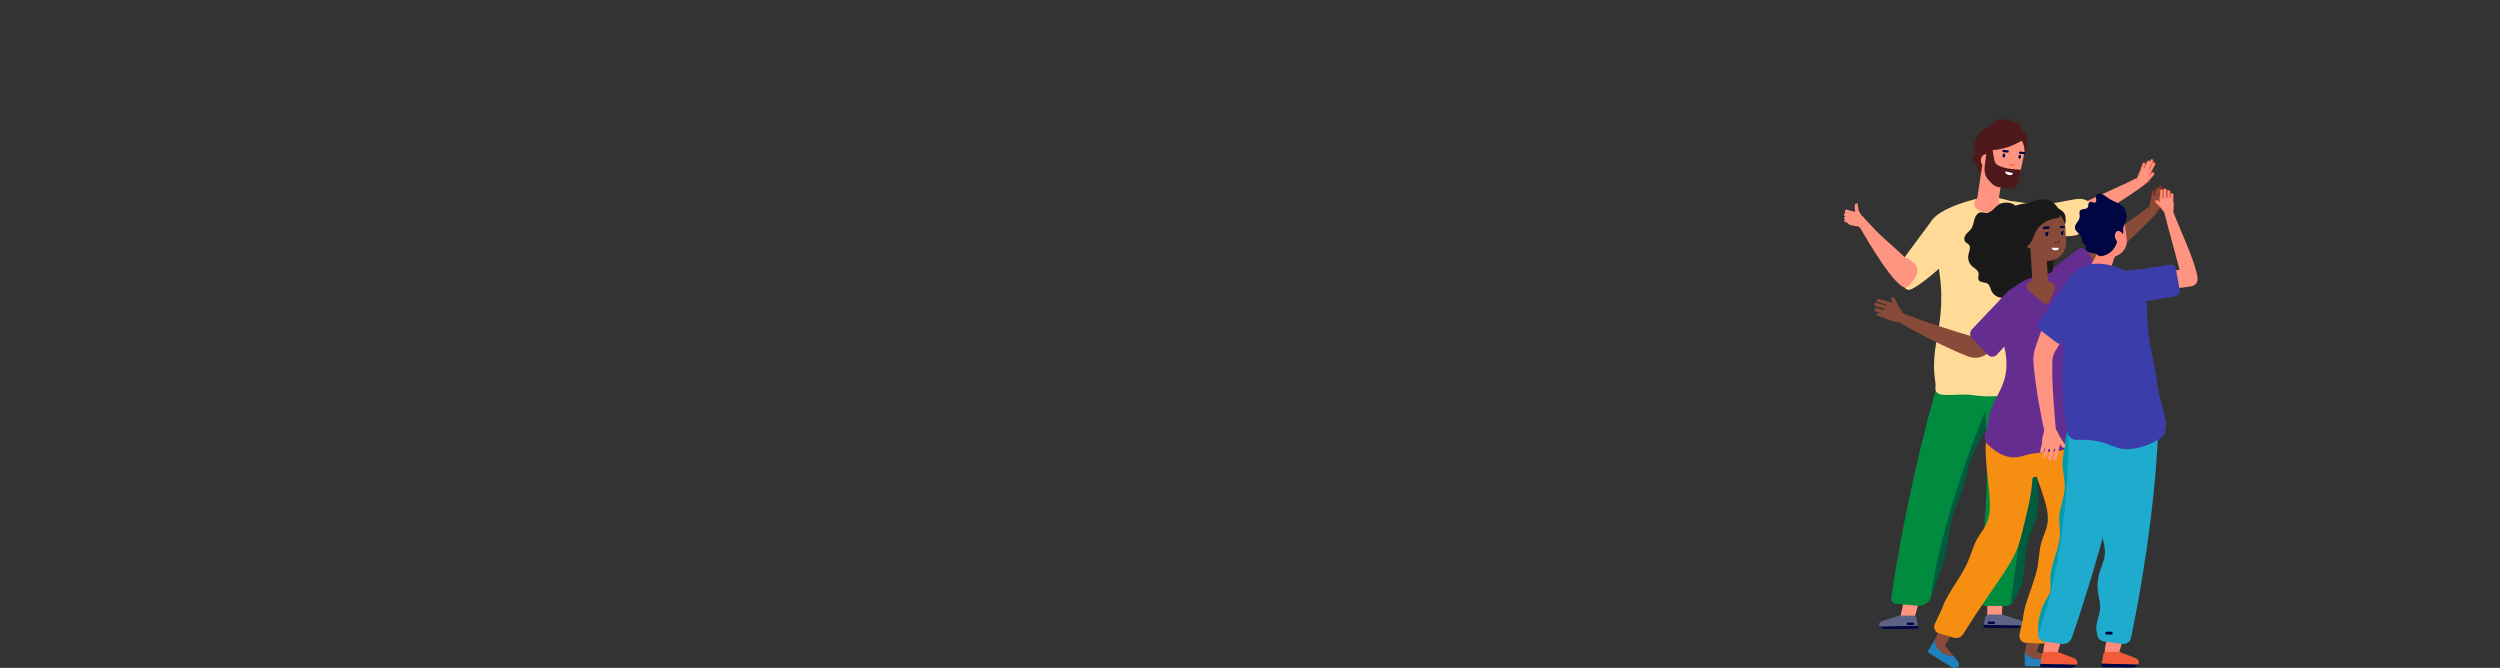 <?xml version="1.0" encoding="UTF-8"?>
<svg id="_レイヤー_2" data-name="レイヤー 2" xmlns="http://www.w3.org/2000/svg" width="1300" height="347.3" viewBox="0 0 1300 347.3">
  <rect x="0" y="0" width="1300" height="347.3" fill="#333333" stroke="none"/>
  <g id="_レイヤー_1-2" data-name="レイヤー 1">
    <g>
      <g>
        <g>
          <path d="M1079.01,108.35c-.1,.5,.09,.96,.43,1.03s.69-.29,.79-.79-.09-.96-.43-1.03-.69,.29-.79,.79Z" fill="#fff"/>
          <path d="M1110.16,93.04c1.96-1.02,3.28-1.34,4.19-1.57l2.7,2.82c-.38,.44-.89,.94-1.57,1.53-4.27,3.62-41.64,28.28-45.1,24.67-.77-.81-.16-4.54,.96-9.73,2.33-1.03,32.95-14.67,38.83-17.72Z" fill="#ff9480"/>
          <g>
            <g>
              <path d="M1114.39,85c.08-.21,.3-.33,.54-.32,.06,0,.11,.02,.17,.04,.29,.11,.46,.41,.36,.67l-.7,1.92c.07,.01,.14,.03,.22,.05l1.72-3.41c.14-.27,.48-.39,.75-.25l.15,.07c.21,.1,.32,.32,.31,.54l.53-1.06c.14-.27,.48-.39,.75-.25l.15,.07c.27,.14,.39,.48,.25,.75l-2.16,4.3c.09,.01,.18,.02,.27,.03l1.74-3.45c.14-.27,.48-.39,.75-.25l.15,.07c.27,.14,.45,.62,.31,.89,0,0-4.37,8.49-4.43,8.55-.35,.54-1,1.24-1.46,1.69-.41,.15-1.31,.44-4.37,.32l.75-2.19c.98-3.47,1.78-4.74,1.78-4.74,.16-.39,.24-.65,.24-.65l1.24-3.41Z" fill="#ff9480"/>
              <path d="M1120.04,89.95c-.33-.31-.86-.3-1.17,.03l-1.55,1.64-.24,.47s-.02,.05-.03,.07c-.02,.03-.03,.07-.05,.1,0,.02-.01,.03-.02,.05-.02,.05-.04,.09-.06,.14-.03,.05-.04,.09-.06,.13-.02,.05-.03,.06-.04,.08-.02,.04-.03,.07-.05,.11,0,.02-.02,.04-.03,.06-.02,.03-.03,.06-.05,.1,0,.02-.02,.04-.03,.06-.02,.03-.03,.06-.05,.1,0,.02-.02,.04-.03,.06-.02,.04-.04,.07-.05,.11,0,.01-.01,.03-.02,.04-.03,.05-.05,.1-.08,.15-.04,.07-.06,.11-.08,.15,0,.02-.02,.03-.03,.05-.02,.03-.04,.06-.05,.1-.01,.02-.02,.04-.03,.05-.02,.03-.04,.06-.05,.09-.01,.02-.02,.03-.03,.05-.02,.03-.04,.06-.06,.09,0,.01-.02,.03-.03,.04-.03,.04-.06,.09-.09,.13-.35,.54-.77,1.02-1.23,1.47,.58-.21,1.69-.67,2.46-1.52l2.67-3.16c.31-.33,.51-.73,.18-1.04Z" fill="#ff9480"/>
            </g>
            <path d="M1114.63,95.91c-.06-.01-.12-.06-.14-.12-.04-.1,.02-.21,.11-.24,1.01-.36,1.83-.87,2.36-1.46l2.66-3.15c.2-.21,.31-.41,.3-.56,0-.08-.04-.16-.11-.23-.25-.24-.66-.23-.9,.02l-1.28,1.35c-.06,.07-.17,.08-.25,.02-.08-.05-.1-.16-.06-.24,1.3-2.51,3.04-5.9,3.04-5.9,.04-.08,.04-.21-.01-.35-.05-.13-.13-.25-.22-.29l-.15-.07c-.09-.05-.19-.05-.28-.02-.09,.03-.17,.1-.21,.18l-1.74,3.45c-.04,.07-.11,.11-.19,.1l-.27-.03c-.06,0-.12-.04-.15-.1-.03-.05-.03-.12,0-.18l2.17-4.3c.04-.09,.05-.19,.02-.28-.03-.09-.1-.17-.18-.21l-.15-.08c-.18-.09-.41-.02-.5,.16l-.53,1.06c-.04,.08-.14,.13-.22,.1-.09-.02-.14-.11-.14-.2,.01-.15-.07-.29-.2-.36l-.15-.08c-.09-.04-.19-.05-.28-.02-.09,.03-.17,.1-.21,.18l-1.72,3.41c-.04,.08-.13,.13-.22,.1-.12-.03-.27-.03-.33-.14-.03-.05-.03-.11-.01-.16l.7-1.92c.02-.07,.02-.15-.01-.22-.04-.09-.13-.17-.23-.21-.04-.01-.08-.02-.12-.03-.16-.01-.3,.07-.35,.19l-1.24,3.41s-.09,.26-.24,.65c-.02,.04-.81,1.32-1.77,4.72-.03,.1-.13,.16-.23,.13-.1-.03-.16-.13-.13-.23,.98-3.46,1.76-4.73,1.8-4.79,.14-.35,.22-.6,.22-.61l1.25-3.42c.1-.28,.4-.46,.73-.44,.07,0,.15,.02,.22,.05,.2,.07,.36,.22,.45,.4,.08,.16,.09,.34,.03,.51l-.23,.63,1.11-2.21c.18-.37,.63-.52,1-.33l.15,.08c.1,.05,.19,.13,.26,.21l.33-.65c.18-.37,.63-.52,1-.33l.15,.08c.18,.09,.31,.24,.37,.43,.06,.19,.05,.39-.04,.57l-.2,.4s.09-.05,.14-.06c.19-.06,.39-.05,.57,.04l.15,.07c.18,.09,.32,.27,.4,.5,.08,.23,.08,.47,0,.65,0,0-1.26,2.45-2.43,4.72l.37-.39c.38-.41,1.03-.42,1.43-.04,.15,.14,.23,.3,.23,.49,0,.26-.13,.53-.4,.82l-2.66,3.15c-.59,.65-1.43,1.17-2.52,1.57-.03,.01-.07,.01-.1,0Z" fill="#f5694f"/>
          </g>
        </g>
        <g>
          <path d="M1024.23,240.82c-1.23,3.85-1.79,7.77-2.94,11.63-1.71,5.75-4.69,11.28-6.25,17.06-1.23,4.56-1.54,9.15-2.34,13.74-1.66,9.62-5.41,19.08-9.14,28.45,.53-15.91,6.36-32,10.64-47.98,3.51-13.12,6.08-26.46,11.44-39.31,1.04-2.5,6.49-16.26,9.48-16.61,3.11-.36-.12,9.69-.7,11.12-2.97,7.44-7.77,14.31-10.19,21.91Z" fill="#005c3f"/>
          <polygon points="998.41 310.97 995.59 321.15 987.79 322.43 990.4 311.06 998.41 310.97" fill="#ff9480"/>
          <path d="M984.13,306.14c-.23,1.48-.47,3.11-.7,4.72-.23,1.61,.88,2.97,2.56,3.12l11.47,1.03c3.18,.29,6.29-2.09,6.71-5.15,1.01-7.33,3.1-20.87,9.98-44.43,5.92-20.28,13.77-41.91,20.99-57.86l6.36-11.02c-3.93-.56-13.9,3.35-18.68-.11-5.37-3.89-13.96-.7-16.01,6.01l-.75,2.46c-4.71,16.28-9.67,36.63-13.95,57.3-3.09,14.91-5.77,29.69-7.97,43.93Z" fill="#008b3f"/>
          <g>
            <polygon points="1033.48 310.87 1033.32 321.14 1040.88 322.05 1041.38 311.85 1033.48 310.87" fill="#ff9480"/>
            <g>
              <path d="M1047.56,196.93c-5.87,2.54-12.22,4.77-16.25,4.68l.4,3.97c1.64,16.39,1.96,38.31,.85,58.63-1.3,23.82-3.82,36.52-5.36,43.92-.76,3.65,2.15,6.97,6.1,6.97h9.56c2.19,0,4.1-1.5,4.52-3.52,.25-1.25,.5-2.49,.73-3.68,2.7-13.96,5.12-28.5,7.17-43.24,2.85-20.43,4.94-40.67,5.87-56.97l.1-2.47c.27-6.75-7.07-11.15-13.68-8.29Z" fill="#008b3f"/>
              <path d="M1063,217.78c-.54,7.44-3.42,24.97-3.38,32.41,.04,6.04,.99,12.15-.43,18.06-.97,4.02-2.99,7.74-4.21,11.7-1.77,5.75-1.8,11.82-2.58,17.76-.78,5.94-2.53,12.14-6.88,16.32,2.28-16.6,4.57-33.19,6.85-49.79,1-7.3,2.01-14.71,1.07-21.96-.64-4.97-2.19-9.82-2.17-14.85,.02-5.76,2.2-11.55,6-15.97,.62-.72,1.32-1.54,1.22-2.46-.09-.8-.77-1.37-1.24-2.01-2.52-3.45,3.33-11.55,4.03-1.48,.51,7.42,2.26,4.81,1.72,12.27Z" fill="#005c3f"/>
            </g>
          </g>
          <g>
            <g>
              <path d="M1041.18,319.6l8.55,2.71c2.09,.66,2.49,2.03,1.66,3.04l-19.82-.43,.8-4.07c.14-.73,.82-1.25,1.61-1.25h7.2Z" fill="#5d6387"/>
              <path d="M1031.57,324.92l-.22,.69c-.14,.43,.42,.83,1.16,.84l15.4,.15c1.68,.02,2.89-.53,3.48-1.25l-19.82-.43Z" fill="#000543"/>
            </g>
            <path d="M1034.26,324.49h2.47c.38,0,.7-.29,.7-.65s-.31-.65-.7-.65h-2.47c-.38,0-.7,.29-.7,.65s.31,.65,.7,.65Z" fill="#000543"/>
          </g>
          <g>
            <g>
              <path d="M987.74,320.13l-8.55,2.71c-2.09,.66-2.49,2.03-1.66,3.04l19.82-.43-.79-4.07c-.14-.73-.82-1.25-1.61-1.25h-7.2Z" fill="#5d6387"/>
              <path d="M997.35,325.45l.22,.69c.14,.43-.42,.83-1.16,.84l-15.4,.15c-1.68,.02-2.89-.53-3.48-1.25l19.82-.43Z" fill="#000543"/>
            </g>
            <path d="M994.67,325.02h-2.47c-.38,0-.7-.29-.7-.65s.31-.65,.7-.65h2.47c.38,0,.7,.29,.7,.65s-.31,.65-.7,.65Z" fill="#000543"/>
          </g>
        </g>
        <path d="M1034.49,102.11c-12.97,1.91-33.37,9-30.99,17.14,13.8,47.09-1.18,54.58,2.93,79.87,.29,1.77-.58,3.7,.7,4.9,1.28,1.2,3.06,1.31,4.69,1.35,5.19,.13,9.24-.61,14.03,.09,5.75,.85,11.56,.85,17.31,0,4.78-.71,8.84,.04,14.03-.09,1.62-.04,3.41-.15,4.69-1.35,1.28-1.2,.41-3.13,.7-4.9,4.1-25.29-10.88-32.78,2.93-79.87,2.39-8.14-18.01-15.22-30.99-17.14Z" fill="#ffdb97"/>
        <path d="M1039.86,105.99c0,2.42-2.97,4.39-6.64,4.39s-6.64-1.96-6.64-4.39,2.97-4.39,6.64-4.39,6.64,1.96,6.64,4.39Z" fill="#ff9480"/>
        <path d="M1021.34,123.46c-3.36,4.6-6.92,8.92-11.3,14.44-1.81,2.28-14.38,12.75-17.29,12.8-4.49,.07-1.36-6.35-4.37-8.12-2.42-1.43-1.2-4.39-.63-5.19,4.4-6.1,12.29-16.6,15.72-21.28,7.18-9.82,24.99-2.38,17.87,7.36Z" fill="#ffdb97"/>
        <path d="M1080.35,103.46c-5.65,.6-11.7,2.74-20.56,2.68-7.43-.05-14.04-2.43-14.54-1.09-1.63,4.35,2.82,11.09,1.42,15.38-.6,1.84,.89,3.7,2.82,3.55,8.19-.61,22.93-.79,28.28-1.36,12.1-1.29,14.58-20.44,2.58-19.16Z" fill="#ffdb97"/>
        <g>
          <path d="M1029.04,73c-.97,1.01-1.91,2.28-1.75,3.68,.06,.57,.31,1.12,.31,1.7,0,.95-.65,1.75-1.2,2.53-.54,.78-1.01,1.79-.61,2.65,.38,.82,1.39,1.15,1.85,1.93,.68,1.15,0,2.99,1.09,3.75,.45,.31,1.09,.31,1.48,.69,.56,.53,.38,1.54,.89,2.12,.4,.45,1.11,.48,1.65,.23,.54-.26,.93-.74,1.27-1.24,.64-.94,1.15-2.07,.98-3.2-.2-1.33-1.26-2.32-1.94-3.47-1.08-1.83-.02-4.19,1.29-5.86,.43-.55-.11-1.15,.35-1.68,.46-.53,.83-1.2,.78-1.9-.05-.63-.43-1.18-.7-1.76-.27-.57-.43-1.3-.07-1.82,.17-.24,.44-.41,.6-.66,.45-.69-.1-1.4-.77-1.58-.66-.18-1.02,.12-1.54,.48-1.42,1.01-2.78,2.15-3.98,3.41Z" fill="#4f191c"/>
          <path d="M1054.24,72.23c-.07-1.29-.33-2.72-1.36-3.48-.42-.31-.94-.48-1.33-.84-.63-.59-.76-1.53-.94-2.38-.18-.85-.56-1.8-1.38-2.06-.78-.25-1.64,.24-2.44,.08-1.19-.25-1.99-1.85-3.18-1.57-.49,.12-.88,.55-1.38,.59-.7,.05-1.26-.69-1.96-.7-.54,0-1.01,.46-1.18,.99-.16,.53-.09,1.1,.03,1.64,.23,1.02,.66,2.07,1.52,2.65,1.01,.69,2.33,.57,3.52,.82,1.89,.39,3.59,1.92,3.88,3.86,.1,.64,.04,1.29,.11,1.93,.07,.64,.28,1.31,.78,1.71,.45,.36,1.05,.44,1.6,.61,.55,.17,1.13,.51,1.25,1.08,.06,.27,0,.55,.06,.82,.18,.74,.99,.8,1.53,.45,.53-.34,.56-.77,.64-1.36,.22-1.6,.3-3.23,.21-4.84Z" fill="#4f191c"/>
          <path d="M1032.92,80.23c-1.4-.15-2.69,1.12-2.88,2.84-.18,1.72,.8,3.23,2.21,3.38,1.4,.15,2.69-1.12,2.88-2.84,.18-1.72-.8-3.23-2.21-3.38Z" fill="#ff9480"/>
          <path d="M1049.83,71.27c2.04,2.09,3.21,5.08,2.86,8.27l-1.76,8.19c-.6,5.55-5.45,9.38-8.92,8.69-5.23-1.04-10.07-5.27-9.48-10.82l.84-7.85,16.45-6.49Z" fill="#ff9480"/>
          <path d="M1027.73,105.98l3.09-20.46c.16-1.05,1.12-1.79,2.13-1.63l7.34,1.12c1.01,.15,1.7,1.14,1.54,2.2l-2.99,19.78-11.11-1Z" fill="#ff9480"/>
          <path d="M1044.07,78.17l-2.19-.22c-.32-.03-.61,.21-.64,.53-.03,.32,.2,.62,.52,.65l2.19,.22c.32,.03,.61-.21,.64-.53,.03-.32-.2-.62-.52-.65Z" fill="#000543"/>
          <path d="M1052.69,79.05l-2.19-.22c-.32-.03-.61,.21-.64,.53-.03,.32,.2,.62,.52,.65l2.19,.22c.32,.03,.61-.21,.64-.53,.03-.32-.2-.62-.52-.65Z" fill="#000543"/>
          <path d="M1050.92,81.62c-.06,.58-.41,1.02-.78,.98-.37-.04-.62-.54-.56-1.12,.06-.58,.41-1.02,.78-.98,.37,.04,.62,.54,.56,1.12Z" fill="#000543"/>
          <path d="M1042.7,80.94c-.06,.58-.41,1.02-.78,.98-.37-.04-.62-.54-.56-1.12,.06-.58,.41-1.02,.78-.98,.37,.04,.62,.54,.56,1.12Z" fill="#000543"/>
          <path d="M1047.86,84.69l-.06-.21c-.11,.44-.45,.81-.93,.9l-1.17,.21c-.4,.07-.74-.15-.92-.46l-.03,.11c-.21,.66,.34,1.31,1.02,1.19l1.17-.21c.7-.12,1.14-.84,.93-1.53Z" fill="#f5694f"/>
          <path d="M1049.32,71.08s-4.09-3.07-10.66-1.99l2.22,2.36,8.44-.37Z" fill="#ffad83"/>
          <path d="M1052.07,72.64s-9.61,6.87-21.26,5.19l.8-6.81,16.87-2.32,3.58,3.95Z" fill="#4f191c"/>
          <path d="M1033.17,78l-1.02,7.57c-.43,2.4-.22,5.14,1.16,7.14,.68,.99,2.39,2.77,3.32,3.53,1.76,1.43,6.54,1.58,8.55,1.75,1.87,.16,4.04-1.59,4.6-3.41l1.13-6.35s-6.45-.09-10.3-1.57c-3.14-1.21-3.36-1.93-3.9-5.3l-1.07-6.7-2.46,3.34Z" fill="#4f191c"/>
          <path d="M1042.69,89.14c0,.65,.29,1.46,1.79,1.85,0,0,2.21,.49,2.17-1.04l-3.96-.81Z" fill="#fff"/>
          <path d="M1027.99,71.21c-.13,.5-.17,1.03-.37,1.49-.25,.57-.72,1.01-1,1.56-1.24,2.51,1.88,5.86,.28,8.12,1.02,0,1.8-1.02,2.22-2.02,.42-1,.69-2.13,1.44-2.89,1.12-1.15,2.88-1.07,4.26-1.81,1.19-.65,2.07-1.91,3.34-2.37,1.42-.51,3.01,.11,4.42-.42,.95-.35,1.77-1.2,2.76-1.17,.47,.01,.92,.22,1.38,.19,3.36-.28,.42-5.54-.56-6.67-1.43-1.66-3.83-3.43-6.06-3.23-2.66,.24-3.94,2.94-6.09,4.21-2.24,1.33-5.24,1.95-6.02,5.01Z" fill="#4f191c"/>
        </g>
        <path d="M995.38,136.97c-1.55-1.46-3.3-2.85-5.01-3.21-5.94-5.97-11.64-10.15-16.41-15.48-.57-.64-4.2-4.36-5.2-5.53l-2.86,3.39c.9,1.93,1.45,2.43,1.69,2.86,2.94,5.26,19.04,32.68,23.87,30.41,.83-.39,3.58-2.89,5.18-6.58,.87-2.01,.34-4.38-1.24-5.87Z" fill="#ff9480"/>
        <path d="M968.01,112.07c-.16-.27-1.11-1.88-1.51-2.56-.05-.59-.29-1.63-.57-3.49-.08-.51-1.13-.28-1.43,.54-.02,.05-.03,.09-.04,.14-.03,.14-.04,.3-.03,.47l.07,1.24s.12,1.75,.12,1.75c-.68-.21-1.59-.37-2.48-.63-.39-.11-1.59-.45-1.59-.45l-.1-.03h-.05c-.45-.14-.93,.13-1.06,.59-.13,.45,.13,.92,.57,1.06-.45-.04-.87,.24-1,.7-.14,.51,.15,1.04,.65,1.18l.09,.02c-.32,.03-.6,.26-.69,.59-.12,.43,.13,.87,.55,.99-.22,.06-.4,.23-.47,.47-.1,.36,.11,.73,.46,.83l.96,.21c.1,.14,.2,.27,.32,.39,.4,.43,.91,.76,1.49,.94,.2,.06,.41,.11,.63,.14l3.61,.67c.32,.19,.64,.38,.96,.56l1.51-3.19c.54-1.14,.12-2.48-.96-3.14h-.02Z" fill="#ff9480"/>
      </g>
      <g>
        <path d="M1028.6,173.41l-.03,2.28c-12.9-3.28-30.46-9.51-35.79-11.45-2.37-.87-3.98-1.93-5.04-2.06l-2.65,3.6c.5,.45,1.14,.94,2.01,1.5,3.49,2.25,21.79,12.42,36.26,18.07,3.31,1.29,7.02,.76,9.88-1.34,1.5-1.1,3.26-2.49,5.15-4.17l-9.8-6.43Z" fill="#894b39"/>
        <g>
          <path d="M983.89,154.67c-.46,.23-.63,.81-.39,1.29l2.18,4.35c.24,.48,.81,.69,1.27,.46,.46-.23,.63-.81,.39-1.29l-2.18-4.35c-.24-.48-.81-.69-1.27-.46Z" fill="#894b39"/>
          <path d="M980.31,165.35c-.61-.52-1.17-1.11-1.36-1.74-.14-.48-.04-.94,.08-1.38,.32-1.13,.83-2.19,1.49-3.18,.61-.9,1.58-1.81,3.08-1.66,1.45,.15,2.73,.99,3.59,2.01,1.63,1.94,2.19,2.65,2.42,4.72,.29,2.59-.96,4.2-4.41,3.16-1.77-.53-3.59-.8-4.91-1.94Z" fill="#894b39"/>
          <path d="M983.22,158.97l-6.74-1.92c-.46-.13-.72-.61-.59-1.07,.13-.46,.61-.72,1.07-.59l6.74,1.92c.46,.13,.72,.61,.59,1.07s-.61,.72-1.07,.59Z" fill="#894b39"/>
          <path d="M981.91,161.03l-6.74-1.92c-.46-.13-.72-.61-.59-1.07,.13-.46,.61-.72,1.07-.59l6.74,1.92c.46,.13,.72,.61,.59,1.07-.13,.46-.61,.72-1.07,.59Z" fill="#894b39"/>
          <path d="M982.14,163.8l-6.74-1.92c-.46-.13-.72-.61-.59-1.07s.61-.72,1.07-.59l6.74,1.92c.46,.13,.72,.61,.59,1.07-.13,.46-.61,.72-1.07,.59Z" fill="#894b39"/>
          <path d="M983.27,166.21l-6.74-1.92c-.46-.13-.72-.61-.59-1.07s.61-.72,1.07-.59l6.74,1.92c.46,.13,.72,.61,.59,1.07-.13,.46-.61,.72-1.07,.59Z" fill="#894b39"/>
        </g>
        <path d="M1116.51,108.17c1.72-1.38,2.96-1.95,3.8-2.35l3.2,2.24c-.29,.51-.69,1.1-1.25,1.8-3.48,4.37-35.37,35.82-39.46,32.95-.91-.64-1.04-4.42-.95-9.73,2.08-1.46,29.48-20.78,34.66-24.91Z" fill="#894b39"/>
        <path d="M1060.33,144.15c1.42-.9,3.42-2,4.78-2.99,8.62-6.28,12.83-9.49,15.56-11.54,1.36-1.02,3.31-.69,4.27,.72l6.37,9.36c.92,1.34,.61,3.17-.69,4.14-7.91,5.89-19.66,14.98-19.97,15.2-8.27,5.82-19.12-9.29-10.31-14.89Z" fill="#662d91"/>
        <g>
          <path d="M1056.99,131.09c-1.99-1.29-5.86-2.41-7.4-3.51-1.03-.74-2.09-1.54-2.89-2.52-.41-.5-.94-1.32-1.24-2.72,0,.02,.69-1.52,.13-.39,1.32-2.68,1.49-5.21,.9-7.44,.21-1.31,.66-2.79,2.05-4.57,3.1-3.96,5.02-3.66,7.17-4.7,2.11-1.03,2.03-.78,4.8-1.42,2.42-.56,5.05,.04,7.07,1.5,0,0,1.17,.96,1.57,1.45,.44,.53,.83,1.1,1.23,1.66,.64,.31,3.02,1.64,3.44,3.34,.82,3.35-.06,4.87-.06,4.87-1.71-.13-3.45-2.31-4.88-1.89-.64,.25-.91,.37-1.27,.64-1.93,1.45-3.53,2.62-4,5.2-.39,2.11,.55,4.57-.82,6.27-1.22,1.52-3.73,1.63-5.08,3.05-.33,.35-.55,.75-.73,1.18Z" fill="#1a1a1a"/>
          <path d="M1043.53,122.11c.42,1.65,7,9.02,9.55,10.73,.01,0,2.64,3.66,2.65,3.65,2.65-2.39-.13-8.6-.13-8.6-.64-.57-1.02-1.82-.9-3.21,.16-1.86,1.14-3.28,2.19-3.18,.08,0,.14,.07,.22,.1l-6.53-7.06c-1.1,3.21-8.76,.82-7.05,7.57Z" fill="#000543"/>
        </g>
        <polygon points="1054.48 249.07 1060.99 247.22 1055.97 236.41 1054.77 236.89 1054.48 249.07" fill="#f68f11"/>
        <path d="M1064.58,272.79c-.6,3.16-2.12,6.04-3.02,9.13-1.2,4.12-1.26,8.5-2.02,12.73-1.93,10.73-8.37,20.62-7.71,31.52,5.14-14.73,10.28-29.45,15.41-44.18,2.09-6,4.21-12.5,2.55-18.65-1.23-4.57-4.45-8.4-5.31-13.06-.64-3.46,.06-7.18-1.17-10.46-.18-.46-.41-.94-.81-1.2-.78-.51-7.23-12.28-7.67-11.43-2.3,4.34,5.66,24.24,6.97,28.49,1.7,5.49,3.89,11.24,2.78,17.11Z" fill="#f68f11"/>
        <path d="M1055.12,331.24c-.06,.18-.13,.36-.19,.54-5.57,15.15,1.85,13.57,4.21,6.92,.88-2.47,1.73-4.96,2.59-7.45h-6.61Z" fill="#894b39"/>
        <path d="M1076.73,226.74l-.83-1.55-17.77-.44-.21,.13c-.08,.01-.15,.02-.23,.03-2.13,.25-3.5,2.39-2.87,4.47l.66,2.17c13.8,37.46,12.7,37.53,5.49,60.48-5.75,18.3-8.05,24.32-10.83,37.95-.41,2.01,1.06,4.15,2.92,4.25l8.44,.46c1.92,.1,3.57-1.08,4.24-3.02,10.78-31.51,17.57-41.25,17.79-55.54,.27-17.27-1.92-34.52-6.79-49.39Z" fill="#f68f11"/>
        <path d="M1033.11,272.05c-1.3,2.95-3.43,5.41-5,8.21-2.1,3.74-3.15,7.99-4.85,11.94-4.31,10.01-12.82,18.19-14.65,28.95,8.34-13.18,16.68-26.36,25.02-39.54,3.4-5.37,6.93-11.22,6.71-17.59-.17-4.73-2.43-9.19-2.21-13.92,.16-3.52,1.69-6.98,1.23-10.46-.07-.49-.19-1.01-.52-1.35-.65-.67-4.26-13.59-4.89-12.87-3.22,3.71,.02,24.89,.34,29.33,.41,5.73,1.24,11.83-1.17,17.3Z" fill="#f68f11"/>
        <path d="M1008.55,328.01c-.06,.1-.12,.2-.17,.29-8.29,13.85-.7,13.68,2.85,7.58,1.28-2.2,2.55-4.42,3.82-6.64l-6.5-1.23Z" fill="#894b39"/>
        <path d="M1055.37,229.94l-.46-1.7-17.21-4.46-.24,.08c-.08,0-.15-.02-.23-.02-2.13-.24-3.95,1.54-3.8,3.7l.16,2.26c4.95,39.61,3.87,39.43-8.35,60.15-9.75,16.52-13.35,21.86-19.15,34.51-.86,1.87,.09,4.28,1.88,4.81l8.11,2.36c1.84,.54,3.73-.24,4.81-1.98,17.64-28.25,26.45-36.2,29.9-50.06,2.55-10.24,5.55-20.93,6.13-31.05,.37-6.45-1.03-12.53-1.56-18.59Z" fill="#f68f11"/>
        <path d="M1026.72,113.96c-.48,1.62-.64,3.39-1.54,4.8-.78,1.2-2.02,2-2.89,3.13-.87,1.13-1.26,2.93-.24,3.99,.48,.5,1.19,.74,1.67,1.24,1.35,1.42,.19,3.65-.18,5.54-.41,2.13,.42,4.49,2.08,5.92,1.19,1.03,2.88,1.77,3.21,3.32,.25,1.22-.49,2.55,.08,3.66,.84,1.63,3.37,.98,4.81,2.09,1.01,.78,1.23,2.21,1.73,3.39,.95,2.21,3.24,3.77,5.57,3.8,1.24,.02,2.52-.36,3.71,.06,1.53,.55,2.54,2.31,4.13,2.6,3.31,.61,3.77-3.37,5.82-5.61,2.58-2.82,7.98-2.83,8.94-6.6,.23-.88,.17-1.92,.79-2.57,.63-.66,1.71-.65,2.4-1.24,1.3-1.1,.54-3.45,1.03-5.03,.09-.14,.52-.93,.62-1.01,5.06-8.82,5.2-18.94-.51-25-4.73-5.02-12.35-6.04-19.86-3.47-.07-.06-.12-.13-.19-.18-1.79-1.36-3.89-1.6-6.04-1.32-3.95,.51-4.92,4.27-8.14,5.17-1.23,.34-2.57-.39-3.84-.21-1.65,.23-2.68,1.91-3.15,3.53Z" fill="#1a1a1a"/>
        <path d="M1076.04,197.69c-1.29-15.83,1.38-25.93,.74-34.16,0-.34-.03-.66-.08-.97-.07-.45-.17-.89-.28-1.33-.33-1.23-.68-2.61-1.1-3.98-.93-3.1-2.7-5.89-5.11-8.03-8.61-7.65-14.78-5.32-20.49-1.64l-3.94,2.78c-9.26,6.28-5.97,20.12-5.97,20.12,1.15,7,3.35,10.37,3.56,18.17,.39,14.73-9.38,18.81-9.96,34.97,0,0-.14,.18-.35,.48-1.58,2.19-1.32,5.31,.62,7.14,5.56,5.25,11.36,7.98,18.19,5.85,10.11-3.16,17.02-.87,24.24-4.36,1.75-.84,2.91-2.64,2.97-4.67,.47-16.03-1.45-10.8-3.05-30.37Z" fill="#662d91"/>
        <g>
          <path d="M1054.03,128.25c.89-.7,1.65-1.56,2.24-2.53,1.05-1.75,1.52-3.8,2.52-5.57,1.22-2.15,4.57-5.95,10.65-6.72,.59-.07,1.49-.15,1.63-.88,.04-.22-.04-.54-.18-.87-.27-.66-.74-1.42-.91-1.82-.07-.16-.14-.32-.27-.42-.12-.09-.27-.12-.42-.14-1.28-.2-2.56-.4-3.85-.6-1.76-.28-3.53-.55-5.32-.54-1.48,0-3.04,.24-4.19,1.2-1.85,1.55-1.99,4.34-2.91,6.61-.21,.52-.47,1.01-.76,1.49l-.83-.67c-.13,.69-.2,1.45-.22,2.26-.48,.68-.99,1.34-1.46,2.02l2.7,5.52c.37,1.19,.81,2.44,1.37,3.79,.61,1.49,1.38,2.7,2.28,3.6,.04,0-.23-4.78-.23-4.78-.7-.01-1.35-.36-1.83-.93Z" fill="#1a1a1a"/>
          <path d="M1070.89,111.67c.14,.34,.22,.65,.18,.87-.14,.73-1.04,.81-1.63,.88-6.08,.77-9.43,4.58-10.65,6.72-1,1.77-1.48,3.82-2.52,5.57-.59,.98-1.35,1.83-2.24,2.53,.48,.57,1.13,.91,1.83,.93l.27,4.79,.74,13.42c.05,.98,.71,1.74,1.45,1.7l5.42-.3c.74-.04,1.31-.87,1.26-1.85l-.63-11.32c.4,.03,.8,.04,1.2,.02,5.13-.28,9.1-4.76,8.81-9.95l-.42-7.6c-.14-2.56-1.32-4.81-3.07-6.42Zm-5.88,10.04c.04,.58-.24,1.08-.61,1.1-.37,.02-.71-.43-.74-1.02-.04-.58,.24-1.08,.61-1.1l1.15-.07-.53,.6c.06,.15,.11,.3,.12,.48Zm.18-2.71l-2.27,.14c-.33,.02-.62-.24-.64-.58-.02-.34,.23-.63,.57-.65l2.27-.14c.33-.02,.62,.24,.64,.58,.02,.34-.23,.63-.57,.65Zm3.34,11.18c-1.4-.11-1.51-.75-1.63-1.39l3.65,.07c.31,1.51-2.03,1.32-2.03,1.32Zm1.65-3.66l-.99,.39c-.57,.23-1.16-.35-1.07-1.06v-.12c.22,.29,.55,.46,.89,.33l.99-.39c.41-.16,.65-.59,.67-1.06l.09,.2c.29,.67,.02,1.47-.58,1.71Zm2.97-5.29c.04,.58-.24,1.08-.61,1.1-.37,.02-.71-.43-.74-1.02-.04-.58,.24-1.08,.61-1.1l1.15-.07-.53,.6c.06,.15,.11,.3,.12,.48Zm.33-2.72l-1.76,.11c-.26,.02-.48-.25-.5-.58-.02-.34,.17-.62,.43-.64l1.76-.11c.26-.02,.48,.25,.5,.58,.02,.34-.17,.62-.43,.64Z" fill="#894b39"/>
          <path d="M1065.75,118.35c-.02-.34-.31-.6-.64-.58l-2.27,.14c-.33,.02-.59,.31-.57,.65,.02,.34,.31,.6,.64,.58l2.27-.14c.33-.02,.59-.31,.57-.65Z" fill="#000543"/>
          <path d="M1073.41,117.28l-1.76,.11c-.26,.02-.45,.3-.43,.64,.02,.34,.25,.6,.5,.58l1.76-.11c.26-.02,.45-.3,.43-.64-.02-.34-.25-.6-.5-.58Z" fill="#000543"/>
          <path d="M1070.68,124.6c-.03,.47-.27,.9-.67,1.06l-.99,.39c-.34,.14-.67-.03-.88-.33v.12c-.1,.71,.49,1.28,1.06,1.06l.99-.39c.59-.24,.87-1.04,.58-1.71l-.09-.2Z" fill="#7d3d2c"/>
          <path d="M1064.26,120.69c-.37,.02-.65,.51-.61,1.1,.04,.58,.37,1.04,.74,1.02,.37-.02,.65-.51,.61-1.1-.01-.18-.06-.34-.12-.48l.53-.6-1.15,.07Z" fill="#000543"/>
          <path d="M1072.41,120.2c-.37,.02-.65,.51-.61,1.1,.04,.58,.37,1.04,.74,1.02,.37-.02,.65-.51,.61-1.1-.01-.18-.06-.34-.12-.48l.53-.6-1.15,.07Z" fill="#000543"/>
          <path d="M1068.53,130.17s2.34,.2,2.03-1.32l-3.65-.07c.12,.64,.23,1.28,1.63,1.39Z" fill="#fff"/>
        </g>
        <path d="M1061.26,145.06c-2.58-.29-4.82,.6-6.58,1.99-1.27,1-1.09,2.9,.4,4.16,2.31,1.96,4.59,3.94,6.84,5.95,1.31,1.17,3.31,1.02,3.85-.28,2.11-5.13,1.55-3.6,2.6-6.86,.87-2.69-4.24-4.64-7.11-4.96Z" fill="#894b39"/>
        <g>
          <path d="M1017.97,343.78l-2.32-2.87c-4.87,.42-9.54-3.65-9.53-8.28,0,0-3.5,5.67-3.5,5.67-.32,.3-.12,.89,.43,1.23l11.36,7.07c2.98,1.86,5.64-.24,3.56-2.82Z" fill="#2181bf"/>
          <path d="M1015.65,340.9l-5.99-7.43c-.32-.4-2.14-1.48-3.54-.88,0,4.65,4.66,8.72,9.53,8.3Z" fill="#894b39"/>
        </g>
        <g>
          <path d="M1068.81,342.31l-3.47-1.26c-3.95,2.88-10.05,1.81-12.44-2.15,0,0-.06,6.67-.06,6.67-.12,.42,.36,.82,1,.83l13.37,.17c3.51,.04,4.7-3.12,1.59-4.25Z" fill="#2181bf"/>
          <path d="M1065.34,341.05l-8.97-3.26c-.48-.17-2.6-.16-3.48,1.08,2.4,3.98,8.5,5.05,12.45,2.17Z" fill="#894b39"/>
        </g>
        <g>
          <g>
            <path d="M1119.1,99.46c.03-.22,.23-.39,.47-.41,.06,0,.11,0,.17,0,.31,.05,.53,.31,.49,.59l-.31,2.02c.07,0,.15,0,.22,0l1.02-3.68c.08-.3,.39-.47,.69-.39l.16,.04c.22,.06,.38,.25,.41,.47l.32-1.15c.08-.3,.39-.47,.69-.39l.16,.04c.3,.08,.47,.39,.39,.69l-1.29,4.64c.09,0,.18-.02,.27-.02l1.03-3.73c.08-.3,.39-.47,.69-.39l.16,.04c.3,.08,.56,.52,.48,.81,0,0-2.64,9.18-2.68,9.24-.24,.6-.74,1.41-1.11,1.94-.37,.22-1.2,.68-4.22,1.16l.32-2.29c.29-3.6,.82-4.99,.82-4.99,.08-.41,.11-.68,.11-.68l.56-3.59Z" fill="#894b39"/>
            <path d="M1125.61,103.22c-.39-.24-.9-.13-1.14,.26l-1.21,1.91-.15,.51s-.01,.06-.02,.08c0,.04-.02,.07-.03,.11,0,.02,0,.03-.01,.05-.01,.05-.02,.1-.04,.15-.01,.06-.02,.1-.03,.14-.01,.05-.02,.07-.02,.09,0,.04-.02,.08-.03,.12,0,.02-.01,.04-.02,.06,0,.03-.02,.07-.03,.1,0,.02-.01,.04-.02,.07,0,.03-.02,.07-.03,.1,0,.02-.01,.04-.02,.06-.01,.04-.02,.08-.03,.12,0,.02,0,.03-.01,.05-.02,.05-.03,.11-.05,.16-.02,.07-.04,.12-.05,.16,0,.02-.01,.04-.02,.05-.01,.03-.02,.07-.03,.1,0,.02-.01,.04-.02,.06-.01,.03-.02,.07-.04,.1,0,.02-.01,.04-.02,.06-.01,.03-.03,.07-.04,.1,0,.02-.01,.03-.02,.05-.02,.05-.04,.1-.06,.15-.24,.6-.55,1.15-.92,1.68,.53-.32,1.53-.98,2.12-1.96l2-3.62c.24-.38,.36-.81-.03-1.06Z" fill="#894b39"/>
          </g>
          <path d="M1121.46,110.12c-.06,0-.13-.03-.16-.09-.05-.09-.02-.21,.06-.26,.92-.55,1.62-1.21,2.04-1.89l2-3.61c.16-.25,.22-.46,.19-.61-.02-.08-.07-.15-.15-.2-.3-.18-.69-.1-.88,.2l-1,1.58c-.05,.08-.15,.11-.24,.07-.09-.04-.13-.13-.1-.22,.79-2.71,1.84-6.38,1.84-6.38,.02-.09,0-.22-.08-.34-.07-.12-.18-.22-.27-.24l-.16-.04c-.1-.03-.2-.01-.28,.03-.09,.05-.15,.13-.17,.22l-1.04,3.73c-.02,.08-.09,.13-.17,.14l-.27,.02c-.06,.01-.12-.02-.16-.07-.04-.05-.05-.11-.04-.17l1.29-4.64c.03-.09,.01-.19-.03-.28-.05-.09-.13-.15-.22-.17l-.16-.04c-.2-.06-.4,.06-.46,.26l-.32,1.15c-.02,.09-.11,.15-.2,.14-.09,0-.16-.08-.17-.16-.02-.15-.12-.27-.27-.31l-.16-.04c-.09-.03-.19-.01-.28,.04-.09,.05-.15,.13-.17,.22l-1.02,3.68c-.02,.09-.1,.15-.2,.14-.13,0-.27,.02-.35-.07-.04-.04-.05-.1-.04-.15l.31-2.02c.01-.07,0-.15-.06-.21-.06-.08-.16-.14-.27-.16-.04,0-.08,0-.12,0-.16,.02-.28,.12-.31,.26l-.56,3.59s-.04,.27-.11,.69c-.01,.05-.54,1.46-.82,4.97,0,.1-.09,.18-.2,.17-.1,0-.18-.1-.17-.2,.29-3.58,.81-4.99,.84-5.04,.07-.37,.1-.64,.1-.64l.56-3.59c.05-.3,.31-.53,.63-.57,.07-.01,.15,0,.23,0,.21,.03,.4,.14,.52,.31,.11,.15,.15,.32,.12,.49l-.1,.66,.66-2.39c.11-.4,.52-.63,.92-.52l.16,.04c.11,.03,.21,.09,.3,.16l.2-.7c.11-.4,.52-.63,.92-.52l.16,.04c.19,.05,.35,.18,.45,.35,.1,.17,.12,.38,.07,.57l-.12,.43s.08-.06,.12-.09c.18-.1,.38-.12,.57-.07l.16,.04c.19,.05,.37,.2,.49,.41,.13,.21,.17,.44,.12,.63,0,0-.76,2.64-1.47,5.11l.29-.45c.3-.47,.93-.61,1.4-.32,.17,.11,.28,.25,.32,.43,.06,.25-.02,.55-.23,.88l-2,3.61c-.45,.75-1.18,1.43-2.17,2.02-.03,.02-.06,.03-.1,.03Z" fill="#75240e"/>
        </g>
        <path d="M1055.52,166.79c-1.33,1.19-2.71,2.34-3.97,3.61-7.97,8.1-10.73,11.49-13.24,14.12-1.26,1.31-3.36,1.3-4.61-.02l-8.32-8.73c-1.2-1.25-1.2-3.22,0-4.47,7.3-7.57,18.07-19.17,18.36-19.45,7.68-7.55,20.07,7.52,11.78,14.94Z" fill="#662d91"/>
      </g>
      <g>
        <g>
          <path d="M1121.06,104.31c.28-.28,.76-.26,1.06,.05l2.74,2.8c.3,.31,.32,.8,.04,1.08-.28,.28-.76,.26-1.06-.05l-2.75-2.8c-.3-.31-.32-.8-.04-1.08Z" fill="#ff9480"/>
          <path d="M1129.92,104.46c-.25-.6-.55-1.18-.98-1.49-.33-.24-.7-.28-1.06-.31-.92-.06-1.84,.04-2.74,.28-.82,.22-1.73,.71-1.98,1.88-.24,1.13,.09,2.32,.65,3.24,1.07,1.74,1.46,2.36,2.96,3.08,1.87,.91,3.38,.39,3.42-2.48,.02-1.48,.25-2.91-.28-4.21Z" fill="#ff9480"/>
          <path d="M1124.44,104.95l.17-5.59c.01-.38-.29-.71-.66-.73-.37-.02-.69,.27-.7,.65l-.17,5.59c-.01,.38,.29,.71,.66,.73,.37,.02,.69-.27,.7-.65Z" fill="#ff9480"/>
          <path d="M1126.3,104.51l.16-5.59c.01-.38-.29-.71-.66-.73-.37-.02-.69,.27-.7,.65l-.17,5.59c-.01,.38,.29,.71,.66,.73,.37,.02,.69-.27,.7-.65Z" fill="#ff9480"/>
          <path d="M1128.21,105.33l.17-5.59c.01-.38-.29-.71-.66-.73s-.69,.27-.7,.65l-.17,5.59c-.01,.38,.29,.71,.66,.73,.37,.02,.69-.27,.7-.65Z" fill="#ff9480"/>
          <path d="M1129.86,106.92l.17-5.59c.01-.38-.29-.71-.66-.73-.37-.02-.69,.27-.7,.65l-.17,5.59c-.01,.38,.29,.71,.66,.73,.37,.02,.69-.27,.7-.65Z" fill="#ff9480"/>
        </g>
        <path d="M1125.34,110.35s-.09-.02-.13-.05c-.49-.48-.88-1.08-1.41-1.94-.04-.02-.06-.04-.09-.07l-2.75-2.8c-.38-.38-.4-.99-.04-1.34,.16-.16,.38-.25,.62-.25,.26,0,.52,.11,.71,.3l.64,.66s.17-5.61,.17-5.61c0-.24,.11-.45,.28-.61,.17-.15,.38-.23,.62-.22,.48,.03,.85,.45,.84,.93l-.1,3.53s.07-.02,.11-.04l.12-4.03c0-.24,.11-.45,.28-.61,.17-.16,.38-.24,.62-.22,.47,.03,.85,.44,.84,.92l-.11,3.59c.07,0,.13,0,.2-.01l.08-2.86c0-.24,.11-.45,.28-.61,.17-.16,.38-.24,.62-.22,.47,.03,.85,.44,.84,.92l-.04,1.23c.05-.13,.13-.25,.23-.35,.17-.15,.39-.24,.62-.22,.47,.03,.85,.44,.83,.93l-.09,3.14c.4,1.04,.35,2.12,.3,3.27-.01,.31-.03,.62-.03,.93,0,.36-.03,.69-.09,1-.02,.1-.11,.17-.22,.15-.1-.02-.17-.11-.15-.22,.05-.28,.07-.6,.08-.94,0-.32,.02-.63,.03-.94,.05-1.12,.1-2.18-.29-3.15,0-.02-.01-.05-.01-.08l.09-3.18c0-.28-.21-.52-.48-.54-.13,0-.25,.03-.34,.12-.1,.09-.15,.21-.16,.34l-.05,1.59c0,.06-.03,.12-.08,.15-.05,.03-.11,.04-.17,.02-.12-.05-.21-.08-.3-.1-.09-.02-.16-.1-.15-.19l.09-2.98c0-.27-.21-.52-.48-.54-.14,0-.25,.04-.34,.12-.1,.09-.15,.21-.16,.34l-.09,3.03c0,.1-.08,.18-.18,.18h-.14c-.14,.01-.28,.02-.43,.03-.06,0-.11-.01-.15-.05s-.06-.09-.06-.15l.11-3.8c0-.28-.21-.52-.48-.54-.13-.01-.25,.03-.34,.12-.1,.09-.15,.21-.16,.34l-.12,4.17c0,.08-.06,.15-.13,.17-.15,.05-.31,.1-.46,.17-.06,.03-.13,.03-.18-.01-.06-.04-.09-.1-.09-.16l.11-3.82c0-.28-.21-.52-.48-.54-.14,0-.25,.03-.34,.12-.1,.09-.15,.21-.15,.34l-.17,5.59c0,.07,.01,.13,.04,.21,.01,.03,.02,.06,.01,.09,0,.07-.02,.14-.02,.21,0,.07-.05,.14-.12,.17-.07,.03-.15,0-.2-.04l-1-1.02c-.12-.12-.28-.19-.44-.19-.14,0-.26,.05-.36,.14-.21,.21-.19,.58,.04,.82l2.74,2.8s.06,.04,.08,.05c.02,.01,.03,.03,.04,.05,.52,.85,.9,1.45,1.37,1.9,.08,.07,.08,.19,0,.27-.04,.04-.09,.06-.14,.06Z" fill="#f5694f"/>
        <g>
          <path d="M1063.61,332.96c-.12,.39-.23,.77-.33,1.15-.32,1.2-.53,2.31-.65,3.34-.39,3.4,.32,5.76,2.04,6.27,1.69,.52,4.17-.77,5.04-3.4,.1-.29,.19-.58,.28-.87,.48-1.47,1.07-3.75,1.54-5.22l-7.92-1.27Z" fill="#ff8b7b"/>
          <g>
            <g>
              <path d="M1070.14,339.04l8.15,3.14c1.99,.77,2.37,2.35,1.58,3.53l-18.88-.5,.76-4.71c.14-.84,.78-1.45,1.54-1.45h6.86Z" fill="#f25b37"/>
              <path d="M1060.99,345.21l-.21,.8c-.13,.5,.4,.96,1.1,.97l14.67,.18c1.6,.02,2.75-.61,3.32-1.45l-18.88-.5Z" fill="#000543"/>
            </g>
            <rect x="1062.88" y="328.59" width="3.67" height="1.47" rx=".36" ry=".36" transform="translate(2129.43 658.65) rotate(180)" fill="#000543"/>
          </g>
          <path d="M1073.5,232.82c-.52,2.89-1.04,5.81-.98,8.75,.09,4.03,1.29,8,1.15,12.03-.19,5.33-2.69,10.35-2.87,15.68-.09,2.72,.43,5.43,.4,8.15-.09,8.29-5.19,15.91-5.03,24.2,.04,2.18,.44,4.42-.22,6.48-.38,1.19-1.08,2.23-1.72,3.29-3.42,5.73-4.95,12.64-4.29,19.33,.07,.67,.38,1.53,1.02,1.45,.43-.05,.68-.51,.85-.92,13.3-30.67,17.64-64.65,19.7-98.19,.17-2.75,.78-11.69-3.05-12.47-4.19-.85-4.53,9.79-4.96,12.21Z" fill="#009bad"/>
          <path d="M1106.12,224.34c.04-.22,.06-.43,.09-.78l.25-2.52-27.28-1.05-3.18,.05-.24,2.87c0,.21-.02,.54-.03,.75,.23,23.69-3,70.03-15.56,105.4-.76,2.14,.64,4.22,3.01,4.55l8.94,1.23c2.2,.3,4.47-1.02,5.16-3.02,14.77-42.78,24.83-83.49,28.84-107.5Z" fill="#1eabce"/>
          <path d="M1095.55,332.87c-.12,.39-.23,.77-.33,1.15-.32,1.2-.53,2.31-.65,3.34-.39,3.4,.32,5.76,2.04,6.27,1.69,.52,4.17-.77,5.04-3.4,.1-.29,.19-.58,.28-.87,.48-1.47,1.07-3.75,1.54-5.22l-7.92-1.27Z" fill="#ff8b7b"/>
          <path d="M1122.19,224.34c0-.22,0-.43-.02-.78l-.09-2.52-27.43-1.05-3.17,.05,.16,2.87c.02,.21,.05,.54,.08,.75,3.48,23.69,6.61,70.03-1.1,105.4-.47,2.14,1.22,4.22,3.63,4.55l9.11,1.23c2.24,.3,4.33-1.02,4.75-3.02,8.9-42.78,13.38-83.49,14.09-107.5Z" fill="#1eabce"/>
          <path d="M1092.5,251.33c.6,3.32,1.4,6.65,1.18,10.02-.23,3.48-1.55,6.83-1.63,10.31-.13,5.67,3.02,11.12,2.46,16.76-.33,3.32-1.92,6.37-2.85,9.58-.97,3.37-1.2,6.95-.66,10.42,.39,2.5,1.17,4.97,1.1,7.51-.08,2.9-1.28,5.64-1.8,8.49-.52,2.85-.17,6.22,2.13,7.98,2.94-11.18,5.05-22.58,6.31-34.08,.92-8.38,1.4-16.82,1.24-25.26-.16-9.14-1.06-18.25-1.96-27.35-.49-5-.99-10-1.48-15-.19-1.96-.87-5.13-3.54-4.43-2.23,.59-1.85,3.1-1.9,4.93-.16,6.73,.21,13.48,1.4,20.11Z" fill="#1eabce"/>
          <g>
            <g>
              <path d="M1102.08,338.95l8.15,3.14c1.99,.77,2.37,2.35,1.58,3.53l-18.88-.5,.76-4.71c.14-.84,.78-1.45,1.54-1.45h6.86Z" fill="#f25b37"/>
              <path d="M1092.92,345.11l-.21,.8c-.13,.5,.4,.96,1.1,.97l14.67,.18c1.6,.02,2.75-.61,3.32-1.45l-18.88-.5Z" fill="#000543"/>
            </g>
            <rect x="1094.82" y="328.5" width="3.67" height="1.47" rx=".36" ry=".36" transform="translate(2193.31 658.47) rotate(180)" fill="#000543"/>
          </g>
          <path d="M1092.65,133.17c.14-.02,.24-.04,.35-.07,5.54-1.07,7.28-5.33,7.79-7.26,.05-.07,.1-.14,.15-.21-.58-.6-1.03-1.46-1.18-2.43-.27-1.78,.56-3.19,1.86-3.15,.48,.01,.96,.23,1.39,.58,.3,.25,.56,.58,.79,.94,.27-.05,.32-.87,.32-1.08,.01-.52-.09-1.05-.09-1.57,0-.75,.39-1.64,.79-2.52l1.1,8.17c.28,2.84-.95,5.33-2.9,6.99-.91,.78-1.98,1.37-3.13,1.73-.53,1.07-.97,2.2-1.31,3.37-.33,1.14-.95,2.73-2.06,4.02-.39,.45-1.52,.55-2.15,.55-2.47,.02-5.6,.3-7.41-1.59-.4-.41,.74-2.56,1.25-3.56,.53-1.06,1.13-1.81,1.66-2.87,.14-.28,.26-.65,.38-1.05,.46,.27,.85,.67,1.33,.88,.35,.16,.71,.19,1.06,.14Z" fill="#ff8b7b"/>
          <path d="M1074.06,148.19s7.81-21.87,37.14-4.16c1.41,.95,3.34,3.02,4.06,5.25,1.61,1.92,.18,4.99,.78,7.7,.71,3.23,.44,11.61,1.07,16.13,1.39,10,3.55,17.26,4.59,26.36,.5,4.8,3.9,15.46,4.78,20.49-.04,1.65-.61,5.77-1.54,6.8-.69,.76-7.76,5.88-17.38,6.76-9.15,.84-10.91-5.52-27.88-4.79-2.1,.09-4.17-1.51-4.64-3.74-4.35-20.53-1.59-32.85-2.43-63.16-.35-1.47-1.16-9.02,1.46-13.63Z" fill="#3b3eaa"/>
          <path d="M1079.04,118.85c-.54-2.33,2.25-3.75,2.41-6.05,.08-1.08-.43-2.34,.13-3.2,.86-1.33,3.45-.45,4.13-1.9,.26-.55,.12-1.25,.33-1.83,.25-.67,1-1.05,1.72-.86,.5,.13,.98,.5,1.46,.42,.63-.09,.87-.87,.83-1.55-.04-.68-.25-1.38-.08-2.01,.27-.96,1.4-1.35,2.4-1.11,2.49,.61,3.63,2.56,6.75,3.82,1.74,.7,4.56,2.09,5.5,3.59,1.04,1.67,1.39,4.37,1.01,6.15-.28,1.32-1.61,3.2-1.61,4.59,0,.53,.28,2.57-.23,2.65-1.72-2.77-4.51-1.48-4.04,1.63,.15,.97,.6,1.83,1.18,2.43-.05,.07-.1,.14-.15,.21-1.06,4.04-4.21,6.77-8.14,7.34-.35,.04-.71,.02-1.06-.14-1.66-.73-.52-1.1-4.07-1.52-.92-.11-1.92-.37-2.52-1.12-.67-.84-.55-1.89-.51-2.94-2.42-1.52-1.45-2.04-2.02-3.86-.59-1.87-2.99-2.85-3.44-4.74Z" fill="#000543"/>
          <path d="M1142.74,144.5c-1.19-8.84-9.89-26.66-13.03-35.35l-4.32,1.14c2.1,8.35,5.86,21.76,7.88,29.53,.09,.33-.15,.63-.49,.63-3.9,0-9.24,.02-14.48,.06v11.38c10.42-1.54,17.42-2.39,21.22-3.01,2.09-.34,3.51-2.28,3.22-4.38Z" fill="#ff9480"/>
          <path d="M1128.99,137.61c-5.82,.57-12.23,2.54-24.95,3.07-.58,.02-1.16,.15-1.69,.39-9.45,4.18-5.64,18.73,4.59,17.33,.24-.03,.49-.08,.73-.13,7.24-1.53,14.6-2.62,21.89-3.93,.5-.09,1.02-.17,1.54-.25,1.58-.25,2.63-1.73,2.35-3.29l-2.07-11.4c-.21-1.14-1.26-1.91-2.41-1.8Z" fill="#3b3eaa"/>
          <g>
            <g>
              <path d="M1073.63,232.72c-.45,.3-1.08,.16-1.39-.32l-2.85-4.29c-.32-.48-.2-1.11,.25-1.41,.45-.3,1.08-.16,1.39,.32l2.85,4.29c.32,.48,.2,1.11-.25,1.41Z" fill="#ff9480"/>
              <path d="M1061.94,230.38c.16,.83,.4,1.66,.88,2.16,.37,.39,.84,.54,1.31,.65,1.2,.3,2.45,.4,3.7,.3,1.15-.09,2.49-.5,3.15-1.96,.63-1.41,.53-3.03,.04-4.36-.93-2.52-1.28-3.41-3.05-4.71-2.22-1.64-4.36-1.33-5.22,2.38-.44,1.91-1.15,3.72-.81,5.53Z" fill="#ff9480"/>
              <path d="M1069.33,231.07l-1.79,7.2c-.12,.49,.18,.99,.67,1.11,.49,.12,.99-.18,1.11-.67l1.79-7.2c.12-.49-.18-.99-.67-1.11s-.99,.18-1.11,.67Z" fill="#ff9480"/>
              <path d="M1066.74,231.19l-1.79,7.2c-.12,.49,.18,.99,.67,1.11,.49,.12,.99-.18,1.11-.67l1.79-7.2c.12-.49-.18-.99-.67-1.11-.49-.12-.99,.18-1.11,.67Z" fill="#ff9480"/>
              <path d="M1064.32,229.53l-1.79,7.2c-.12,.49,.18,.99,.67,1.11s.99-.18,1.11-.67l1.79-7.2c.12-.49-.18-.99-.67-1.11-.49-.12-.99,.18-1.11,.67Z" fill="#ff9480"/>
              <path d="M1062.7,227.21l-1.79,7.2c-.12,.49,.18,.99,.67,1.11,.49,.12,.99-.18,1.11-.67l1.79-7.2c.12-.49-.18-.99-.67-1.11-.49-.12-.99,.18-1.11,.67Z" fill="#ff9480"/>
            </g>
            <path d="M1068.73,182.57l7.47-12.3-12.09-5.78-5.55,15.71c-.96,2.71-1.37,5.58-1.15,8.44,1.03,13.38,4.85,32.88,5.97,36.28,.27,.83,.55,1.47,.82,1.98l5.08-1.45c.17-.88-.34-2.43-.48-4.54-.34-5.08-2.05-22.47-1.55-33.54,.08-1.7,.6-3.34,1.48-4.79Z" fill="#ff9480"/>
          </g>
          <path d="M1059.79,168.23c3.14-4.93,16.27-23.84,16.72-24.21,8.01-6.53,17.69,5.49,11.8,13.98-.14,.2-.29,.4-.45,.6-4.64,5.76-8.95,11.83-13.42,17.74-.3,.4-.61,.83-.92,1.26-.94,1.29-2.74,1.56-4,.61l-9.22-7.01c-.92-.7-1.14-1.99-.51-2.96Z" fill="#3b3eaa"/>
        </g>
      </g>
    </g>
    <rect width="1300" height="347.3" fill="none"/>
  </g>
</svg>